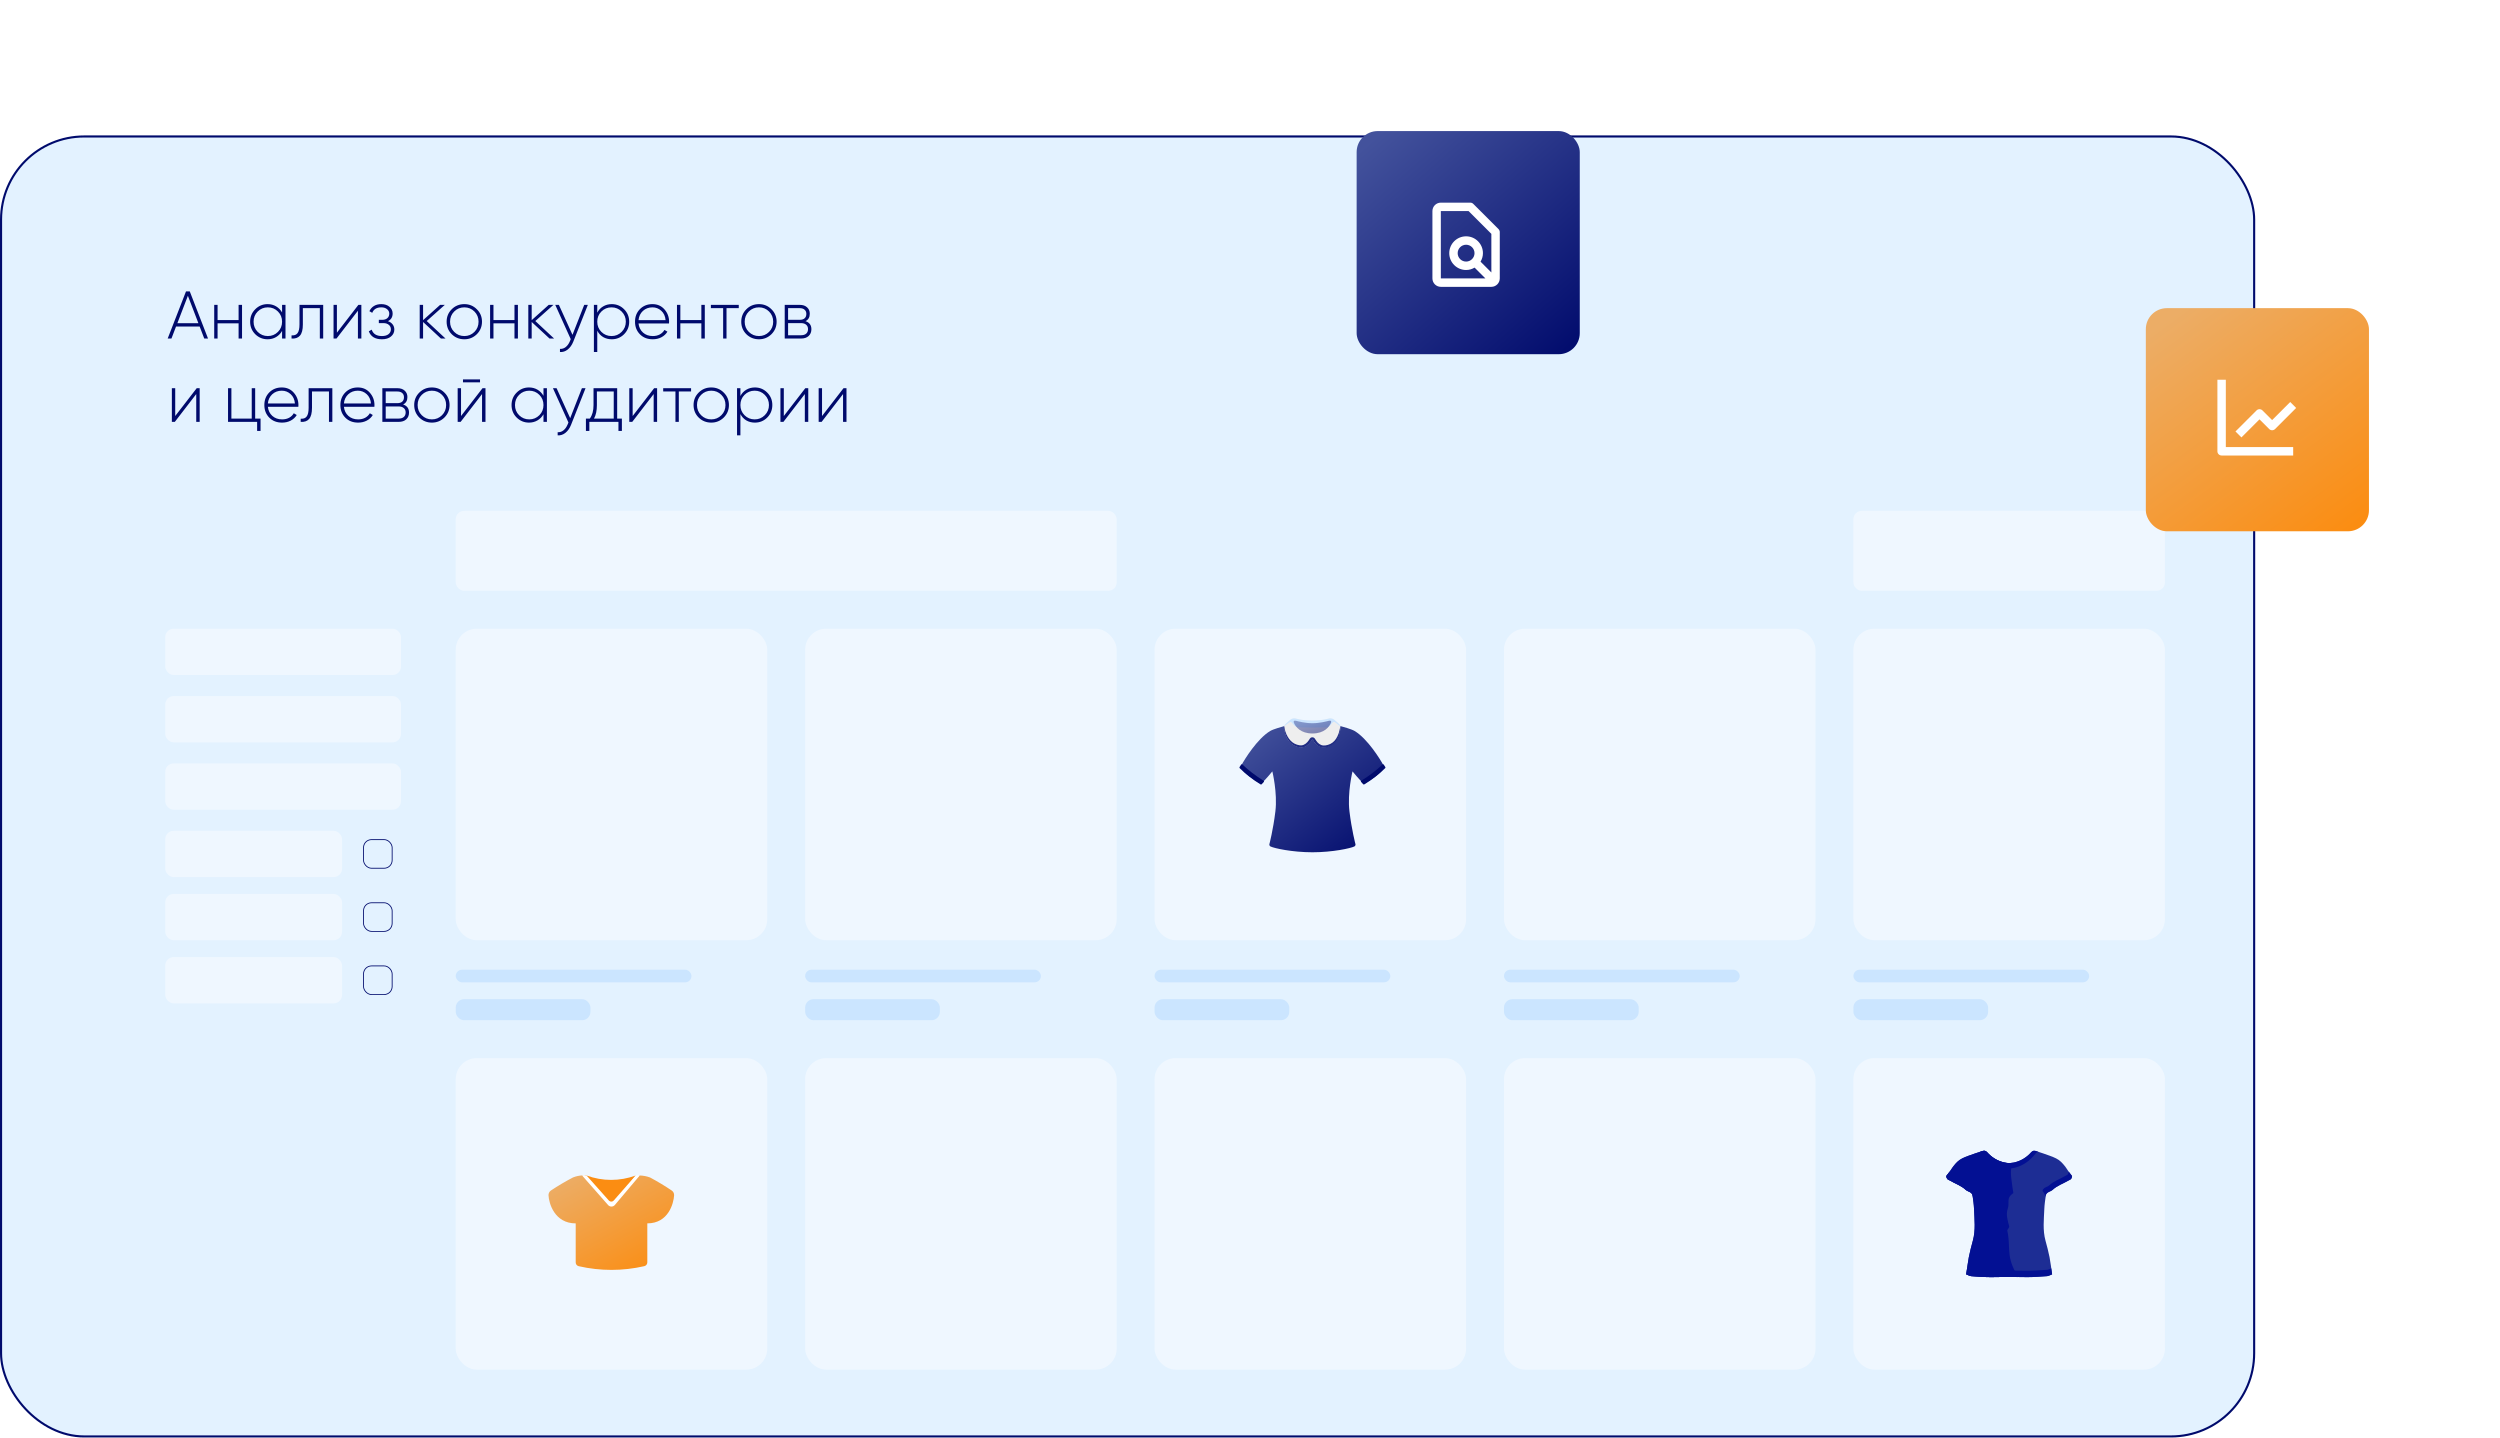 <?xml version="1.0" encoding="UTF-8"?> <svg xmlns="http://www.w3.org/2000/svg" width="480" height="276" viewBox="0 0 480 276" fill="none"> <rect x="0.202" y="26.202" width="432.596" height="249.596" rx="15.964" fill="#E3F2FF" stroke="#000A6C" stroke-width="0.404"></rect> <path d="M39.941 65H39.217L38.337 62.698H33.798L32.918 65H32.194L35.712 55.947H36.436L39.941 65ZM36.074 56.788L34.056 62.051H38.091L36.074 56.788ZM45.811 61.456V58.534H46.471V65H45.811V62.077H41.776V65H41.129V58.534H41.776V61.456H45.811ZM54.158 59.995V58.534H54.817V65H54.158V63.539C53.873 64.039 53.489 64.431 53.007 64.716C52.524 65 51.981 65.142 51.377 65.142C50.463 65.142 49.674 64.819 49.01 64.172C48.355 63.517 48.027 62.715 48.027 61.767C48.027 60.818 48.355 60.021 49.01 59.374C49.666 58.719 50.455 58.391 51.377 58.391C51.981 58.391 52.524 58.534 53.007 58.818C53.489 59.103 53.873 59.495 54.158 59.995ZM49.476 63.72C50.011 64.254 50.661 64.522 51.429 64.522C52.188 64.522 52.834 64.254 53.369 63.72C53.895 63.194 54.158 62.543 54.158 61.767C54.158 60.991 53.895 60.34 53.369 59.814C52.834 59.279 52.188 59.012 51.429 59.012C50.661 59.012 50.011 59.279 49.476 59.814C48.95 60.34 48.687 60.991 48.687 61.767C48.687 62.543 48.95 63.194 49.476 63.72ZM57.501 58.534H62.053V65H61.407V59.167H58.148V62.284C58.148 63.301 57.962 64.021 57.592 64.444C57.221 64.866 56.682 65.052 55.975 65V64.392C56.501 64.435 56.885 64.293 57.126 63.965C57.376 63.638 57.501 63.077 57.501 62.284V58.534ZM64.686 63.875L68.812 58.534H69.381V65H68.721V59.659L64.609 65H64.04V58.534H64.686V63.875ZM74.481 61.663C74.869 61.793 75.171 62 75.386 62.284C75.602 62.569 75.71 62.896 75.71 63.267C75.71 63.81 75.494 64.258 75.063 64.612C74.641 64.966 74.063 65.142 73.33 65.142C72.037 65.142 71.196 64.634 70.808 63.616L71.364 63.293C71.64 64.112 72.296 64.522 73.33 64.522C73.865 64.522 74.283 64.405 74.585 64.172C74.895 63.931 75.05 63.616 75.05 63.228C75.05 62.875 74.921 62.59 74.662 62.375C74.404 62.151 74.059 62.038 73.628 62.038H72.735V61.405H73.382C73.804 61.405 74.136 61.297 74.378 61.081C74.619 60.866 74.74 60.577 74.74 60.215C74.74 59.87 74.598 59.586 74.313 59.361C74.037 59.129 73.671 59.012 73.214 59.012C72.334 59.012 71.752 59.361 71.468 60.06L70.925 59.749C71.114 59.327 71.403 58.995 71.791 58.754C72.179 58.512 72.653 58.391 73.214 58.391C73.869 58.391 74.395 58.568 74.792 58.922C75.188 59.267 75.386 59.689 75.386 60.189C75.386 60.887 75.085 61.379 74.481 61.663ZM81.929 61.638L85.538 65H84.658L81.231 61.819V65H80.584V58.534H81.231V61.469L84.503 58.534H85.408L81.929 61.638ZM89.154 65.142C88.205 65.142 87.399 64.819 86.735 64.172C86.08 63.517 85.752 62.715 85.752 61.767C85.752 60.818 86.08 60.021 86.735 59.374C87.39 58.719 88.197 58.391 89.154 58.391C90.093 58.391 90.891 58.719 91.546 59.374C92.21 60.021 92.542 60.818 92.542 61.767C92.542 62.707 92.21 63.508 91.546 64.172C90.882 64.819 90.085 65.142 89.154 65.142ZM87.201 63.72C87.735 64.254 88.386 64.522 89.154 64.522C89.912 64.522 90.559 64.254 91.094 63.72C91.619 63.194 91.882 62.543 91.882 61.767C91.882 60.991 91.619 60.34 91.094 59.814C90.559 59.279 89.912 59.012 89.154 59.012C88.386 59.012 87.735 59.279 87.201 59.814C86.675 60.34 86.412 60.991 86.412 61.767C86.412 62.543 86.675 63.194 87.201 63.72ZM98.78 61.456V58.534H99.439V65H98.78V62.077H94.745V65H94.098V58.534H94.745V61.456H98.78ZM102.781 61.638L106.389 65H105.51L102.083 61.819V65H101.436V58.534H102.083V61.469L105.355 58.534H106.26L102.781 61.638ZM109.918 64.289L112.168 58.534H112.867L110.073 65.595C109.815 66.242 109.457 66.746 109 67.108C108.543 67.47 108.047 67.63 107.513 67.587V66.979C107.918 67.013 108.289 66.897 108.625 66.629C108.961 66.362 109.233 65.974 109.44 65.466L109.582 65.116L106.607 58.534H107.306L109.918 64.289ZM117.455 58.391C118.386 58.391 119.175 58.719 119.822 59.374C120.477 60.021 120.805 60.818 120.805 61.767C120.805 62.715 120.477 63.517 119.822 64.172C119.175 64.819 118.386 65.142 117.455 65.142C116.843 65.142 116.291 65 115.8 64.716C115.317 64.422 114.942 64.017 114.674 63.5V67.587H114.028V58.534H114.674V60.034C114.942 59.517 115.317 59.116 115.8 58.831C116.291 58.538 116.843 58.391 117.455 58.391ZM115.463 63.72C115.998 64.254 116.649 64.522 117.416 64.522C118.175 64.522 118.821 64.254 119.356 63.72C119.891 63.185 120.158 62.534 120.158 61.767C120.158 60.999 119.891 60.349 119.356 59.814C118.821 59.279 118.175 59.012 117.416 59.012C116.649 59.012 115.998 59.279 115.463 59.814C114.937 60.34 114.674 60.991 114.674 61.767C114.674 62.543 114.937 63.194 115.463 63.72ZM125.273 58.391C126.222 58.391 126.989 58.728 127.575 59.4C128.17 60.073 128.468 60.87 128.468 61.793C128.468 61.81 128.463 61.862 128.455 61.948C128.455 62.034 128.455 62.086 128.455 62.103H122.596C122.674 62.827 122.963 63.414 123.463 63.862C123.963 64.302 124.588 64.522 125.338 64.522C125.847 64.522 126.295 64.418 126.683 64.211C127.071 63.996 127.368 63.707 127.575 63.345L128.144 63.681C127.877 64.129 127.493 64.487 126.993 64.754C126.502 65.013 125.946 65.142 125.325 65.142C124.325 65.142 123.51 64.828 122.881 64.198C122.243 63.56 121.924 62.75 121.924 61.767C121.924 60.801 122.234 59.999 122.855 59.361C123.493 58.715 124.299 58.391 125.273 58.391ZM125.273 59.012C124.549 59.012 123.937 59.241 123.437 59.698C122.945 60.154 122.665 60.745 122.596 61.469H127.795C127.726 60.702 127.45 60.103 126.967 59.672C126.485 59.232 125.92 59.012 125.273 59.012ZM134.661 61.456V58.534H135.32V65H134.661V62.077H130.626V65H129.979V58.534H130.626V61.456H134.661ZM136.489 58.534H141.843V59.167H139.49V65H138.843V59.167H136.489V58.534ZM145.722 65.142C144.773 65.142 143.967 64.819 143.303 64.172C142.648 63.517 142.321 62.715 142.321 61.767C142.321 60.818 142.648 60.021 143.303 59.374C143.959 58.719 144.765 58.391 145.722 58.391C146.662 58.391 147.459 58.719 148.114 59.374C148.778 60.021 149.11 60.818 149.11 61.767C149.11 62.707 148.778 63.508 148.114 64.172C147.451 64.819 146.653 65.142 145.722 65.142ZM143.769 63.72C144.304 64.254 144.954 64.522 145.722 64.522C146.481 64.522 147.127 64.254 147.662 63.72C148.188 63.194 148.451 62.543 148.451 61.767C148.451 60.991 148.188 60.34 147.662 59.814C147.127 59.279 146.481 59.012 145.722 59.012C144.954 59.012 144.304 59.279 143.769 59.814C143.243 60.34 142.98 60.991 142.98 61.767C142.98 62.543 143.243 63.194 143.769 63.72ZM154.65 61.663C155.408 61.905 155.788 62.422 155.788 63.215C155.788 63.75 155.611 64.181 155.258 64.509C154.913 64.836 154.426 65 153.796 65H150.666V58.534H153.55C154.154 58.534 154.624 58.693 154.96 59.012C155.305 59.322 155.477 59.728 155.477 60.228C155.477 60.918 155.201 61.396 154.65 61.663ZM153.55 59.167H151.313V61.405H153.55C153.964 61.405 154.279 61.306 154.494 61.107C154.71 60.909 154.818 60.629 154.818 60.267C154.818 59.922 154.706 59.654 154.482 59.465C154.266 59.267 153.956 59.167 153.55 59.167ZM151.313 64.366H153.796C154.227 64.366 154.559 64.263 154.792 64.056C155.025 63.849 155.141 63.56 155.141 63.189C155.141 62.827 155.02 62.547 154.779 62.349C154.546 62.142 154.219 62.038 153.796 62.038H151.313V64.366ZM33.642 79.875L37.768 74.534H38.337V81H37.678V75.659L33.565 81H32.996V74.534H33.642V79.875ZM48.993 74.534V80.366H50.028V82.733H49.368V81H43.782V74.534H44.428V80.366H48.334V74.534H48.993ZM54.105 74.391C55.053 74.391 55.821 74.728 56.407 75.4C57.002 76.073 57.299 76.87 57.299 77.793C57.299 77.81 57.295 77.862 57.286 77.948C57.286 78.034 57.286 78.086 57.286 78.103H51.428C51.506 78.827 51.794 79.414 52.294 79.862C52.794 80.302 53.42 80.522 54.17 80.522C54.678 80.522 55.127 80.418 55.515 80.211C55.903 79.996 56.2 79.707 56.407 79.345L56.976 79.681C56.709 80.129 56.325 80.487 55.825 80.754C55.334 81.013 54.778 81.142 54.157 81.142C53.157 81.142 52.342 80.828 51.712 80.198C51.075 79.56 50.755 78.75 50.755 77.767C50.755 76.801 51.066 75.999 51.687 75.361C52.325 74.715 53.131 74.391 54.105 74.391ZM54.105 75.012C53.381 75.012 52.769 75.241 52.269 75.698C51.777 76.154 51.497 76.745 51.428 77.469H56.627C56.558 76.702 56.282 76.103 55.799 75.672C55.316 75.232 54.752 75.012 54.105 75.012ZM59.257 74.534H63.809V81H63.162V75.167H59.903V78.284C59.903 79.302 59.718 80.021 59.347 80.444C58.976 80.866 58.438 81.052 57.731 81V80.392C58.257 80.435 58.64 80.293 58.882 79.965C59.132 79.638 59.257 79.077 59.257 78.284V74.534ZM68.705 74.391C69.653 74.391 70.421 74.728 71.007 75.4C71.602 76.073 71.899 76.87 71.899 77.793C71.899 77.81 71.895 77.862 71.886 77.948C71.886 78.034 71.886 78.086 71.886 78.103H66.028C66.105 78.827 66.394 79.414 66.894 79.862C67.394 80.302 68.019 80.522 68.77 80.522C69.278 80.522 69.727 80.418 70.115 80.211C70.503 79.996 70.8 79.707 71.007 79.345L71.576 79.681C71.309 80.129 70.925 80.487 70.425 80.754C69.933 81.013 69.377 81.142 68.757 81.142C67.757 81.142 66.942 80.828 66.312 80.198C65.674 79.56 65.355 78.75 65.355 77.767C65.355 76.801 65.666 75.999 66.287 75.361C66.924 74.715 67.731 74.391 68.705 74.391ZM68.705 75.012C67.981 75.012 67.368 75.241 66.868 75.698C66.377 76.154 66.097 76.745 66.028 77.469H71.227C71.158 76.702 70.882 76.103 70.399 75.672C69.916 75.232 69.352 75.012 68.705 75.012ZM77.394 77.663C78.153 77.905 78.532 78.422 78.532 79.215C78.532 79.75 78.355 80.181 78.002 80.509C77.657 80.836 77.17 81 76.54 81H73.411V74.534H76.295C76.898 74.534 77.368 74.693 77.704 75.012C78.049 75.323 78.222 75.728 78.222 76.228C78.222 76.918 77.946 77.396 77.394 77.663ZM76.295 75.167H74.057V77.405H76.295C76.709 77.405 77.023 77.305 77.239 77.107C77.454 76.909 77.562 76.629 77.562 76.267C77.562 75.922 77.45 75.654 77.226 75.465C77.01 75.266 76.7 75.167 76.295 75.167ZM74.057 80.366H76.54C76.972 80.366 77.303 80.263 77.536 80.056C77.769 79.849 77.885 79.56 77.885 79.189C77.885 78.827 77.765 78.547 77.523 78.349C77.291 78.142 76.963 78.038 76.54 78.038H74.057V80.366ZM82.927 81.142C81.979 81.142 81.173 80.819 80.509 80.172C79.853 79.517 79.526 78.715 79.526 77.767C79.526 76.818 79.853 76.021 80.509 75.374C81.164 74.719 81.97 74.391 82.927 74.391C83.867 74.391 84.664 74.719 85.32 75.374C85.984 76.021 86.316 76.818 86.316 77.767C86.316 78.707 85.984 79.508 85.32 80.172C84.656 80.819 83.858 81.142 82.927 81.142ZM80.974 79.72C81.509 80.254 82.16 80.522 82.927 80.522C83.686 80.522 84.332 80.254 84.867 79.72C85.393 79.194 85.656 78.543 85.656 77.767C85.656 76.991 85.393 76.34 84.867 75.814C84.332 75.279 83.686 75.012 82.927 75.012C82.16 75.012 81.509 75.279 80.974 75.814C80.448 76.34 80.185 76.991 80.185 77.767C80.185 78.543 80.448 79.194 80.974 79.72ZM92.165 73.409H88.893V72.839H92.165V73.409ZM88.518 79.875L92.644 74.534H93.213V81H92.553V75.659L88.441 81H87.872V74.534H88.518V79.875ZM104.348 75.995V74.534H105.007V81H104.348V79.539C104.063 80.039 103.68 80.431 103.197 80.716C102.714 81 102.171 81.142 101.567 81.142C100.653 81.142 99.865 80.819 99.201 80.172C98.545 79.517 98.218 78.715 98.218 77.767C98.218 76.818 98.545 76.021 99.201 75.374C99.856 74.719 100.645 74.391 101.567 74.391C102.171 74.391 102.714 74.534 103.197 74.818C103.68 75.103 104.063 75.495 104.348 75.995ZM99.666 79.72C100.201 80.254 100.852 80.522 101.619 80.522C102.378 80.522 103.024 80.254 103.559 79.72C104.085 79.194 104.348 78.543 104.348 77.767C104.348 76.991 104.085 76.34 103.559 75.814C103.024 75.279 102.378 75.012 101.619 75.012C100.852 75.012 100.201 75.279 99.666 75.814C99.14 76.34 98.877 76.991 98.877 77.767C98.877 78.543 99.14 79.194 99.666 79.72ZM109.476 80.289L111.726 74.534H112.425L109.631 81.595C109.373 82.242 109.015 82.746 108.558 83.108C108.101 83.47 107.605 83.63 107.071 83.587V82.979C107.476 83.013 107.847 82.897 108.183 82.629C108.519 82.362 108.791 81.974 108.998 81.466L109.14 81.116L106.165 74.534H106.864L109.476 80.289ZM118.497 74.534V80.366H119.402V82.733H118.742V81H113.155V82.733H112.496V80.366H113.246C113.72 79.728 113.957 78.862 113.957 77.767V74.534H118.497ZM114.048 80.366H117.837V75.167H114.604V77.767C114.604 78.836 114.418 79.702 114.048 80.366ZM121.469 79.875L125.595 74.534H126.164V81H125.504V75.659L121.392 81H120.822V74.534H121.469V79.875ZM127.333 74.534H132.687V75.167H130.333V81H129.686V75.167H127.333V74.534ZM136.565 81.142C135.617 81.142 134.811 80.819 134.147 80.172C133.492 79.517 133.164 78.715 133.164 77.767C133.164 76.818 133.492 76.021 134.147 75.374C134.802 74.719 135.608 74.391 136.565 74.391C137.505 74.391 138.303 74.719 138.958 75.374C139.622 76.021 139.954 76.818 139.954 77.767C139.954 78.707 139.622 79.508 138.958 80.172C138.294 80.819 137.496 81.142 136.565 81.142ZM134.612 79.72C135.147 80.254 135.798 80.522 136.565 80.522C137.324 80.522 137.971 80.254 138.505 79.72C139.031 79.194 139.294 78.543 139.294 77.767C139.294 76.991 139.031 76.34 138.505 75.814C137.971 75.279 137.324 75.012 136.565 75.012C135.798 75.012 135.147 75.279 134.612 75.814C134.087 76.34 133.824 76.991 133.824 77.767C133.824 78.543 134.087 79.194 134.612 79.72ZM144.937 74.391C145.868 74.391 146.657 74.719 147.304 75.374C147.959 76.021 148.287 76.818 148.287 77.767C148.287 78.715 147.959 79.517 147.304 80.172C146.657 80.819 145.868 81.142 144.937 81.142C144.325 81.142 143.773 81 143.282 80.716C142.799 80.422 142.424 80.017 142.157 79.5V83.587H141.51V74.534H142.157V76.034C142.424 75.516 142.799 75.116 143.282 74.831C143.773 74.538 144.325 74.391 144.937 74.391ZM142.945 79.72C143.48 80.254 144.131 80.522 144.898 80.522C145.657 80.522 146.304 80.254 146.838 79.72C147.373 79.185 147.64 78.534 147.64 77.767C147.64 76.999 147.373 76.349 146.838 75.814C146.304 75.279 145.657 75.012 144.898 75.012C144.131 75.012 143.48 75.279 142.945 75.814C142.419 76.34 142.157 76.991 142.157 77.767C142.157 78.543 142.419 79.194 142.945 79.72ZM150.492 79.875L154.618 74.534H155.187V81H154.527V75.659L150.415 81H149.845V74.534H150.492V79.875ZM157.83 79.875L161.955 74.534H162.525V81H161.865V75.659L157.752 81H157.183V74.534H157.83V79.875Z" fill="#000A6C"></path> <rect x="87.499" y="120.711" width="59.814" height="59.814" rx="4.041" fill="#EFF7FF"></rect> <rect x="87.499" y="203.158" width="59.814" height="59.814" rx="4.041" fill="#EFF7FF"></rect> <rect x="154.588" y="203.158" width="59.814" height="59.814" rx="4.041" fill="#EFF7FF"></rect> <rect x="221.676" y="203.158" width="59.814" height="59.814" rx="4.041" fill="#EFF7FF"></rect> <rect x="288.765" y="203.158" width="59.814" height="59.814" rx="4.041" fill="#EFF7FF"></rect> <rect x="355.854" y="203.158" width="59.814" height="59.814" rx="4.041" fill="#EFF7FF"></rect> <rect x="154.588" y="120.711" width="59.814" height="59.814" rx="4.041" fill="#EFF7FF"></rect> <rect x="221.676" y="120.711" width="59.814" height="59.814" rx="4.041" fill="#EFF7FF"></rect> <rect x="288.765" y="120.711" width="59.814" height="59.814" rx="4.041" fill="#EFF7FF"></rect> <rect x="355.854" y="120.711" width="59.814" height="59.814" rx="4.041" fill="#EFF7FF"></rect> <rect x="31.726" y="120.711" width="45.265" height="8.891" rx="1.617" fill="#EFF7FF"></rect> <rect x="87.499" y="98.079" width="126.903" height="15.358" rx="1.617" fill="#EFF7FF"></rect> <rect x="355.854" y="98.079" width="59.814" height="15.358" rx="1.617" fill="#EFF7FF"></rect> <rect x="31.726" y="133.644" width="45.265" height="8.891" rx="1.617" fill="#EFF7FF"></rect> <rect x="31.726" y="146.577" width="45.265" height="8.891" rx="1.617" fill="#EFF7FF"></rect> <rect x="31.726" y="159.51" width="33.949" height="8.891" rx="1.617" fill="#EFF7FF"></rect> <rect x="31.726" y="171.634" width="33.949" height="8.891" rx="1.617" fill="#EFF7FF"></rect> <rect x="31.726" y="183.759" width="33.949" height="8.891" rx="1.617" fill="#EFF7FF"></rect> <rect x="69.797" y="161.207" width="5.496" height="5.496" rx="1.536" stroke="#000A6C" stroke-width="0.162"></rect> <rect x="69.797" y="173.331" width="5.496" height="5.496" rx="1.536" stroke="#000A6C" stroke-width="0.162"></rect> <rect x="69.797" y="185.456" width="5.496" height="5.496" rx="1.536" stroke="#000A6C" stroke-width="0.162"></rect> <rect x="87.499" y="186.183" width="45.265" height="2.425" rx="1.212" fill="#CBE5FF"></rect> <rect x="154.588" y="186.183" width="45.265" height="2.425" rx="1.212" fill="#CBE5FF"></rect> <rect x="221.676" y="186.183" width="45.265" height="2.425" rx="1.212" fill="#CBE5FF"></rect> <rect x="288.765" y="186.183" width="45.265" height="2.425" rx="1.212" fill="#CBE5FF"></rect> <rect x="355.854" y="186.183" width="45.265" height="2.425" rx="1.212" fill="#CBE5FF"></rect> <rect x="87.499" y="191.842" width="25.866" height="4.041" rx="1.617" fill="#CBE5FF"></rect> <rect x="154.588" y="191.842" width="25.866" height="4.041" rx="1.617" fill="#CBE5FF"></rect> <rect x="221.676" y="191.842" width="25.866" height="4.041" rx="1.617" fill="#CBE5FF"></rect> <rect x="288.765" y="191.842" width="25.866" height="4.041" rx="1.617" fill="#CBE5FF"></rect> <rect x="355.854" y="191.842" width="25.866" height="4.041" rx="1.617" fill="#CBE5FF"></rect> <g filter="url(#filter0_d_99_491)"> <rect x="412" y="43" width="42.84" height="42.84" rx="4.041" fill="url(#paint0_linear_99_491)"></rect> <path d="M425.741 56.741V70.482C425.741 70.697 425.826 70.902 425.978 71.054C426.129 71.205 426.335 71.29 426.549 71.29H440.29V69.674H427.358V56.741H425.741Z" fill="white"></path> <path d="M435.678 66.204C435.753 66.279 435.842 66.338 435.94 66.379C436.038 66.42 436.143 66.441 436.249 66.441C436.355 66.441 436.46 66.42 436.558 66.379C436.656 66.338 436.745 66.279 436.82 66.204L440.862 62.162L439.719 61.019L436.249 64.489L434.396 62.636C434.321 62.561 434.231 62.501 434.133 62.461C434.035 62.42 433.93 62.399 433.824 62.399C433.718 62.399 433.613 62.42 433.515 62.461C433.417 62.501 433.328 62.561 433.253 62.636L429.211 66.677L430.354 67.82L433.824 64.35L435.678 66.204Z" fill="white"></path> </g> <g filter="url(#filter1_d_99_491)"> <rect x="260.475" y="9" width="42.84" height="42.84" rx="4.041" fill="url(#paint1_linear_99_491)"></rect> <path d="M282.87 22.978C282.795 22.903 282.706 22.843 282.608 22.802C282.51 22.762 282.405 22.741 282.299 22.741H276.641C275.749 22.741 275.024 23.466 275.024 24.358V37.291C275.024 38.182 275.749 38.907 276.641 38.907H286.34C287.232 38.907 287.957 38.182 287.957 37.291V28.399C287.957 28.293 287.936 28.188 287.896 28.09C287.855 27.992 287.795 27.903 287.72 27.828L282.87 22.978ZM276.641 24.358H281.964L286.34 28.734L286.342 36.149L284.266 34.073C284.549 33.593 284.724 33.038 284.724 32.441C284.724 30.658 283.274 29.207 281.491 29.207C279.707 29.207 278.257 30.658 278.257 32.441C278.257 34.224 279.707 35.674 281.491 35.674C282.088 35.674 282.642 35.499 283.123 35.216L285.197 37.291H276.641V24.358ZM281.491 34.057C280.599 34.057 279.874 33.332 279.874 32.441C279.874 31.549 280.599 30.824 281.491 30.824C282.382 30.824 283.107 31.549 283.107 32.441C283.107 33.332 282.382 34.057 281.491 34.057Z" fill="white"></path> </g> <path d="M122.808 225.694C123.488 225.709 124.162 225.837 124.8 226.072C126.229 226.832 127.616 227.666 128.957 228.571C129.11 228.671 129.234 228.809 129.317 228.972C129.399 229.135 129.438 229.316 129.429 229.499C129.343 231.01 128.354 234.887 124.283 234.887V242.375C124.284 242.545 124.226 242.71 124.12 242.842C124.013 242.975 123.865 243.068 123.699 243.105C119.56 244.056 115.259 244.058 111.119 243.111C110.953 243.075 110.804 242.983 110.697 242.85C110.591 242.717 110.534 242.551 110.535 242.381V234.89C106.465 234.89 105.382 231.01 105.314 229.499C105.305 229.316 105.344 229.135 105.427 228.972C105.509 228.809 105.633 228.671 105.786 228.571C107.149 227.664 108.56 226.83 110.012 226.072C110.584 225.842 111.19 225.708 111.806 225.677L112.914 226.115L113.138 226.501C114.855 229.602 120.008 229.808 121.726 226.699L121.966 226.166L122.808 225.694Z" fill="url(#paint2_linear_99_491)"></path> <path d="M112.184 225.685L117.578 231.354L122.061 225.694C119.013 226.823 115.662 226.823 112.614 225.694L112.184 225.685Z" fill="#FB8D12"></path> <path d="M118.033 231.379C117.952 231.468 117.854 231.539 117.745 231.587C117.635 231.636 117.517 231.661 117.397 231.661C117.278 231.661 117.159 231.636 117.05 231.587C116.94 231.539 116.842 231.468 116.762 231.379L111.746 225.677H112.605L116.899 230.503C116.958 230.569 117.03 230.622 117.111 230.657C117.192 230.693 117.279 230.712 117.367 230.712C117.456 230.712 117.543 230.693 117.624 230.657C117.704 230.622 117.776 230.569 117.835 230.503L122.061 225.685H122.842L118.033 231.379Z" fill="white"></path> <g clip-path="url(#clip0_99_491)"> <path d="M265.593 146.884C265.016 145.805 262.558 141.828 260.088 140.349C259.481 139.987 257.794 139.52 257.041 139.314C256.048 138.966 255.719 139.015 255.397 139.167C254.168 139.749 253.343 140.027 252.083 140.027C252.048 140.027 252.016 140.025 251.983 140.025C251.95 140.027 251.918 140.027 251.883 140.027C250.623 140.027 249.798 139.749 248.569 139.167C248.247 139.015 247.918 138.966 246.924 139.314C246.172 139.52 244.485 139.987 243.878 140.349C241.408 141.826 238.95 145.805 238.373 146.884C238.291 147.034 238.188 147.167 238.249 147.324C238.534 148.05 239.565 149.001 241.791 150.319C241.948 150.413 242.142 150.424 242.284 150.312C242.868 149.852 244.289 148.104 244.289 148.104C244.289 148.104 245.301 152.221 244.875 155.779C244.448 159.338 243.716 162.104 243.716 162.104C243.695 162.28 243.787 162.45 243.95 162.527C244.653 162.866 248.046 163.63 251.985 163.637C255.925 163.632 259.317 162.866 260.021 162.527C260.184 162.45 260.275 162.277 260.254 162.104C260.254 162.104 259.521 159.34 259.095 155.779C258.668 152.221 259.682 148.104 259.682 148.104C259.682 148.104 261.102 149.852 261.686 150.312C261.829 150.424 262.023 150.413 262.179 150.319C264.406 149.004 265.439 148.053 265.722 147.324C265.78 147.165 265.675 147.034 265.593 146.884Z" fill="url(#paint3_linear_99_491)"></path> <path d="M256.277 138.284C256.109 138.125 255.719 137.8 255.048 137.989C254.322 138.193 253.219 138.34 251.96 138.345C250.703 138.34 249.6 138.195 248.873 137.989C248.205 137.803 247.815 138.127 247.644 138.284C247.373 138.536 246.537 139.186 246.537 139.44C246.537 140.331 246.985 143.032 249.478 143.466C250.712 143.681 251.492 142.639 251.805 142.106C251.84 142.048 251.899 142.018 251.96 142.015C252.02 142.02 252.079 142.048 252.114 142.106C252.427 142.641 253.207 143.681 254.441 143.466C256.934 143.034 257.385 140.333 257.385 139.443C257.385 139.186 256.548 138.536 256.277 138.284Z" fill="#EEEEEE"></path> <path d="M246.562 139.443C246.667 140.146 246.873 140.828 247.219 141.419C247.548 142.015 248.013 142.513 248.581 142.798C248.864 142.943 249.172 143.032 249.485 143.088C249.784 143.141 250.058 143.109 250.317 142.997C250.576 142.887 250.817 142.705 251.025 142.473C251.13 142.359 251.226 142.233 251.315 142.102C251.359 142.036 251.401 141.969 251.441 141.898L251.474 141.84C251.513 141.77 251.572 141.707 251.642 141.658C251.763 141.574 251.911 141.539 252.057 141.561C252.203 141.584 252.334 141.661 252.425 141.777L252.46 141.826L252.469 141.84L252.539 141.952C252.583 142.025 252.63 142.095 252.675 142.162C252.766 142.298 252.861 142.424 252.964 142.539C253.17 142.768 253.408 142.938 253.668 143.039C253.927 143.141 254.219 143.162 254.52 143.116C254.829 143.062 255.147 142.973 255.427 142.833C255.997 142.555 256.453 142.057 256.749 141.447C256.906 141.146 257.027 140.819 257.121 140.48C257.212 140.141 257.28 139.793 257.357 139.44L257.404 139.445C257.348 140.153 257.254 140.875 256.981 141.541C256.717 142.207 256.247 142.807 255.609 143.155C255.296 143.335 254.95 143.45 254.595 143.52C254.24 143.588 253.864 143.578 253.52 143.455C253.175 143.335 252.873 143.111 252.628 142.847C252.504 142.714 252.394 142.571 252.291 142.424C252.24 142.349 252.191 142.275 252.142 142.2L252.069 142.088C252.062 142.073 252.052 142.06 252.039 142.05C252.027 142.039 252.013 142.032 251.997 142.027C251.982 142.023 251.966 142.023 251.951 142.025C251.935 142.028 251.921 142.034 251.908 142.043C251.896 142.053 251.885 142.064 251.875 142.076L251.843 142.134C251.796 142.212 251.749 142.289 251.698 142.363C251.595 142.511 251.483 142.655 251.359 142.786C251.114 143.05 250.819 143.277 250.478 143.41C250.139 143.546 249.759 143.571 249.406 143.494C249.053 143.424 248.707 143.305 248.394 143.123C247.761 142.765 247.291 142.176 246.99 141.527C246.689 140.873 246.526 140.165 246.511 139.445H246.562V139.443Z" fill="#202C83"></path> <path d="M256.277 138.284C256.098 138.139 255.719 137.8 255.048 137.989C254.322 138.193 253.219 138.34 251.96 138.345C250.703 138.34 249.6 138.195 248.873 137.989C248.205 137.803 247.815 138.127 247.644 138.284C247.382 138.529 246.59 139.146 246.541 139.417C246.665 139.447 247.541 138.588 247.838 138.613C248.067 138.632 248.385 139.384 248.934 139.574C249.483 139.763 254.957 139.658 254.957 139.658C254.957 139.658 255.474 139.251 255.754 138.866C255.922 138.634 256.072 138.548 256.312 138.667C256.548 138.786 257.348 139.574 257.38 139.424C257.35 139.16 256.595 138.539 256.277 138.284Z" fill="#CBE5FF"></path> <path d="M242.032 150.606C240.469 149.665 239.167 148.599 238.018 147.482C237.991 147.457 237.974 147.422 237.969 147.385C237.965 147.348 237.974 147.31 237.994 147.279L238.293 146.814C238.306 146.794 238.323 146.777 238.343 146.764C238.363 146.752 238.385 146.743 238.409 146.74C238.432 146.738 238.456 146.74 238.479 146.747C238.501 146.755 238.522 146.767 238.539 146.784C239.637 147.838 241.132 148.997 242.611 149.894C242.698 149.947 242.714 150.067 242.644 150.141L242.233 150.581C242.184 150.634 242.097 150.646 242.032 150.606ZM261.943 150.606C263.507 149.665 264.81 148.599 265.96 147.482C266.016 147.429 266.025 147.342 265.983 147.279L265.684 146.814C265.672 146.794 265.655 146.777 265.635 146.764C265.615 146.752 265.592 146.743 265.569 146.74C265.545 146.738 265.521 146.74 265.499 146.747C265.476 146.755 265.456 146.767 265.439 146.784C264.341 147.838 262.845 148.997 261.366 149.894C261.346 149.906 261.329 149.923 261.316 149.943C261.303 149.963 261.294 149.986 261.291 150.01C261.288 150.034 261.29 150.058 261.298 150.08C261.305 150.103 261.317 150.124 261.334 150.141L261.745 150.581C261.792 150.634 261.878 150.646 261.943 150.606Z" fill="#000A6C"></path> <path d="M255.09 138.403C254.693 138.499 253.399 138.856 252.034 138.856H251.936C250.572 138.856 249.275 138.501 248.88 138.403C248.483 138.307 248.329 138.405 248.406 138.723C248.74 139.578 249.738 140.826 251.988 140.828C254.238 140.826 255.235 139.578 255.569 138.723C255.642 138.403 255.488 138.307 255.09 138.403Z" fill="url(#paint4_linear_99_491)" fill-opacity="0.5"></path> </g> <g clip-path="url(#clip1_99_491)"> <path fill-rule="evenodd" clip-rule="evenodd" d="M397.799 225.749C396.809 224.621 396.253 223.151 394.773 222.412C394.006 222.026 393.159 221.773 392.34 221.473C391.902 221.313 391.451 221.182 391.007 221.032C390.634 220.906 390.315 220.865 390.013 221.207C389.159 222.178 388.056 222.887 386.741 223.187C386.427 223.259 386.097 223.302 385.761 223.321C385.432 223.304 385.104 223.259 384.782 223.187C383.468 222.887 382.364 222.178 381.511 221.207C381.206 220.865 380.888 220.906 380.515 221.032C380.072 221.182 379.621 221.313 379.183 221.473C378.365 221.773 377.516 222.026 376.748 222.412C375.269 223.151 374.713 224.622 373.725 225.749C373.63 225.855 373.739 226.169 373.847 226.338C373.943 226.48 374.172 226.551 374.344 226.653C375.372 227.259 376.554 227.644 377.434 228.469C377.686 228.703 378.097 228.792 378.391 229C378.554 229.115 378.701 229.326 378.727 229.511C378.852 230.384 378.981 231.259 379.017 232.138C379.097 234.162 379.34 236.191 378.79 238.2C378.502 239.258 378.218 240.321 378.01 241.395C377.794 242.497 377.675 243.615 377.52 244.683C377.949 244.84 378.21 245.002 378.482 245.021C379.748 245.11 381.017 245.21 382.286 245.21C383.445 245.209 384.603 245.19 385.762 245.166C386.921 245.19 388.08 245.209 389.237 245.21C390.506 245.21 391.775 245.11 393.041 245.021C393.315 245.002 393.575 244.84 394.004 244.683C393.849 243.615 393.729 242.497 393.515 241.395C393.306 240.321 393.021 239.258 392.733 238.2C392.184 236.19 392.427 234.162 392.508 232.138C392.544 231.259 392.674 230.384 392.798 229.511C392.823 229.327 392.97 229.115 393.133 229C393.427 228.792 393.84 228.703 394.09 228.469C394.97 227.644 396.152 227.258 397.179 226.653C397.351 226.551 397.582 226.48 397.675 226.338C397.785 226.169 397.894 225.855 397.8 225.749" fill="#1D2D94"></path> <path fill-rule="evenodd" clip-rule="evenodd" d="M385.844 240.975C385.674 239.646 385.754 238.307 385.535 236.979L385.511 236.835C385.48 236.675 385.446 236.516 385.41 236.358C385.335 236.025 385.852 235.766 385.76 235.437C385.618 234.918 385.507 234.494 385.408 233.965C385.277 233.26 385.272 232.68 385.513 231.972C385.788 231.164 385.387 230.226 385.984 229.574C386.154 229.39 386.351 229.239 386.547 229.078C386.552 229.074 386.557 229.07 386.562 229.066C386.552 228.969 386.539 228.871 386.523 228.774C386.484 228.544 386.436 228.316 386.409 228.085C386.248 226.714 385.935 225.346 386.201 223.965C386.249 223.723 386.314 223.485 386.398 223.253C386.19 223.286 385.976 223.309 385.76 223.321C385.431 223.304 385.103 223.259 384.781 223.187C383.467 222.887 382.363 222.178 381.51 221.207C381.205 220.865 380.887 220.906 380.514 221.032C380.071 221.182 379.62 221.313 379.182 221.473C378.364 221.773 377.515 222.026 376.747 222.412C375.268 223.151 374.712 224.622 373.724 225.749C373.629 225.855 373.738 226.169 373.846 226.338C373.942 226.48 374.171 226.551 374.343 226.653C375.371 227.259 376.553 227.644 377.433 228.469C377.685 228.703 378.096 228.792 378.391 229C378.553 229.115 378.7 229.326 378.726 229.511C378.851 230.384 378.98 231.259 379.016 232.138C379.096 234.162 379.339 236.191 378.789 238.2C378.501 239.258 378.217 240.321 378.009 241.395C377.793 242.497 377.674 243.615 377.519 244.683C377.948 244.84 378.209 245.002 378.481 245.021C379.747 245.11 381.016 245.21 382.285 245.21C383.444 245.209 384.602 245.19 385.761 245.166C386.349 245.179 386.938 245.189 387.526 245.197C386.664 243.87 386.033 242.426 385.845 240.974" fill="#031093"></path> <path fill-rule="evenodd" clip-rule="evenodd" d="M374.499 224.683C374.787 224.329 375.044 223.95 375.304 223.574C375.015 223.927 374.758 224.306 374.499 224.683ZM378.391 228.958C378.554 229.073 378.701 229.285 378.726 229.469L378.768 229.761C378.794 229.683 378.821 229.606 378.846 229.527C378.956 229.197 379.133 228.892 379.367 228.634C379.365 228.624 379.365 228.615 379.367 228.606C379.341 228.423 379.194 228.209 379.031 228.095C378.737 227.887 378.325 227.799 378.074 227.565C377.194 226.74 376.012 226.353 374.984 225.747C374.812 225.646 374.583 225.575 374.488 225.432C374.399 225.296 374.311 225.06 374.335 224.92C374.147 225.193 373.944 225.455 373.728 225.707C373.633 225.813 373.742 226.128 373.85 226.295C373.946 226.437 374.175 226.509 374.347 226.609C375.375 227.215 376.557 227.6 377.437 228.427C377.689 228.662 378.1 228.751 378.394 228.958M397.025 224.705C396.734 224.352 396.478 223.974 396.218 223.597C396.506 223.949 396.764 224.328 397.025 224.705ZM393.13 228.984C392.967 229.099 392.821 229.311 392.795 229.495C392.781 229.593 392.767 229.689 392.753 229.786C392.728 229.709 392.701 229.632 392.677 229.554C392.566 229.223 392.388 228.919 392.154 228.66C392.155 228.651 392.154 228.641 392.158 228.632C392.183 228.448 392.331 228.237 392.494 228.121C392.787 227.913 393.2 227.827 393.451 227.59C394.331 226.765 395.512 226.38 396.541 225.774C396.712 225.672 396.942 225.602 397.036 225.459C397.127 225.322 397.213 225.086 397.191 224.947C397.379 225.219 397.581 225.482 397.797 225.732C397.891 225.839 397.783 226.153 397.673 226.321C397.579 226.463 397.349 226.535 397.177 226.635C396.15 227.242 394.968 227.627 394.087 228.453C393.837 228.689 393.424 228.776 393.13 228.984ZM380.715 221.51C381.73 222.821 383.037 223.779 384.598 224.185C384.971 224.282 385.363 224.34 385.761 224.365C386.154 224.343 386.543 224.282 386.924 224.185C388.484 223.778 389.793 222.82 390.807 221.51C390.988 221.274 391.177 221.173 391.374 221.152C391.252 221.113 391.13 221.074 391.007 221.032C390.633 220.906 390.315 220.865 390.013 221.207C389.159 222.178 388.056 222.887 386.741 223.187C386.427 223.259 386.097 223.302 385.761 223.321C385.431 223.304 385.104 223.259 384.782 223.187C383.467 222.887 382.364 222.178 381.51 221.207C381.206 220.865 380.887 220.906 380.515 221.032C380.393 221.074 380.27 221.113 380.148 221.152C380.348 221.174 380.533 221.274 380.715 221.51ZM393.039 243.799C391.773 243.886 390.505 243.987 389.235 243.986C388.077 243.983 386.918 243.97 385.76 243.945C384.601 243.968 383.443 243.985 382.284 243.986C381.016 243.987 379.747 243.886 378.48 243.799C378.244 243.782 378.015 243.655 377.676 243.521C377.626 243.909 377.573 244.296 377.518 244.683C377.947 244.84 378.208 245.002 378.48 245.021C379.746 245.11 381.015 245.21 382.284 245.21C383.443 245.209 384.601 245.19 385.76 245.166C386.919 245.19 388.078 245.209 389.235 245.21C390.504 245.21 391.773 245.11 393.039 245.021C393.313 245.002 393.573 244.84 394.002 244.683C393.946 244.3 393.896 243.912 393.844 243.521C393.505 243.655 393.277 243.782 393.039 243.799Z" fill="#031093"></path> </g> <defs> <filter id="filter0_d_99_491" x="387.751" y="34.917" width="91.338" height="91.338" filterUnits="userSpaceOnUse" color-interpolation-filters="sRGB"> <feFlood flood-opacity="0" result="BackgroundImageFix"></feFlood> <feColorMatrix in="SourceAlpha" type="matrix" values="0 0 0 0 0 0 0 0 0 0 0 0 0 0 0 0 0 0 127 0" result="hardAlpha"></feColorMatrix> <feOffset dy="16.166"></feOffset> <feGaussianBlur stdDeviation="12.124"></feGaussianBlur> <feComposite in2="hardAlpha" operator="out"></feComposite> <feColorMatrix type="matrix" values="0 0 0 0 0 0 0 0 0 0.039 0 0 0 0 0.424 0 0 0 0.19 0"></feColorMatrix> <feBlend mode="normal" in2="BackgroundImageFix" result="effect1_dropShadow_99_491"></feBlend> <feBlend mode="normal" in="SourceGraphic" in2="effect1_dropShadow_99_491" result="shape"></feBlend> </filter> <filter id="filter1_d_99_491" x="236.226" y="0.917" width="91.338" height="91.338" filterUnits="userSpaceOnUse" color-interpolation-filters="sRGB"> <feFlood flood-opacity="0" result="BackgroundImageFix"></feFlood> <feColorMatrix in="SourceAlpha" type="matrix" values="0 0 0 0 0 0 0 0 0 0 0 0 0 0 0 0 0 0 127 0" result="hardAlpha"></feColorMatrix> <feOffset dy="16.166"></feOffset> <feGaussianBlur stdDeviation="12.124"></feGaussianBlur> <feComposite in2="hardAlpha" operator="out"></feComposite> <feColorMatrix type="matrix" values="0 0 0 0 0 0 0 0 0 0.039 0 0 0 0 0.424 0 0 0 0.19 0"></feColorMatrix> <feBlend mode="normal" in2="BackgroundImageFix" result="effect1_dropShadow_99_491"></feBlend> <feBlend mode="normal" in="SourceGraphic" in2="effect1_dropShadow_99_491" result="shape"></feBlend> </filter> <linearGradient id="paint0_linear_99_491" x1="419.275" y1="43" x2="450.798" y2="85.84" gradientUnits="userSpaceOnUse"> <stop stop-color="#ECAD66"></stop> <stop offset="1" stop-color="#FB8D12"></stop> </linearGradient> <linearGradient id="paint1_linear_99_491" x1="265.325" y1="9" x2="303.315" y2="51.84" gradientUnits="userSpaceOnUse"> <stop stop-color="#43529C"></stop> <stop offset="1" stop-color="#000A6C"></stop> </linearGradient> <linearGradient id="paint2_linear_99_491" x1="109.408" y1="225.677" x2="121.258" y2="247.084" gradientUnits="userSpaceOnUse"> <stop stop-color="#ECAD66"></stop> <stop offset="1" stop-color="#FB8D12"></stop> </linearGradient> <linearGradient id="paint3_linear_99_491" x1="241.345" y1="139.051" x2="262.725" y2="166.026" gradientUnits="userSpaceOnUse"> <stop stop-color="#43529C"></stop> <stop offset="1" stop-color="#000A6C"></stop> </linearGradient> <linearGradient id="paint4_linear_99_491" x1="249.202" y1="138.368" x2="250.422" y2="142.394" gradientUnits="userSpaceOnUse"> <stop stop-color="#43529C"></stop> <stop offset="1" stop-color="#000A6C"></stop> </linearGradient> <clipPath id="clip0_99_491"> <rect width="29.907" height="29.907" fill="white" transform="translate(237.034 136.069)"></rect> </clipPath> <clipPath id="clip1_99_491"> <rect width="24.249" height="24.249" fill="white" transform="translate(373.637 220.94)"></rect> </clipPath> </defs> </svg> 